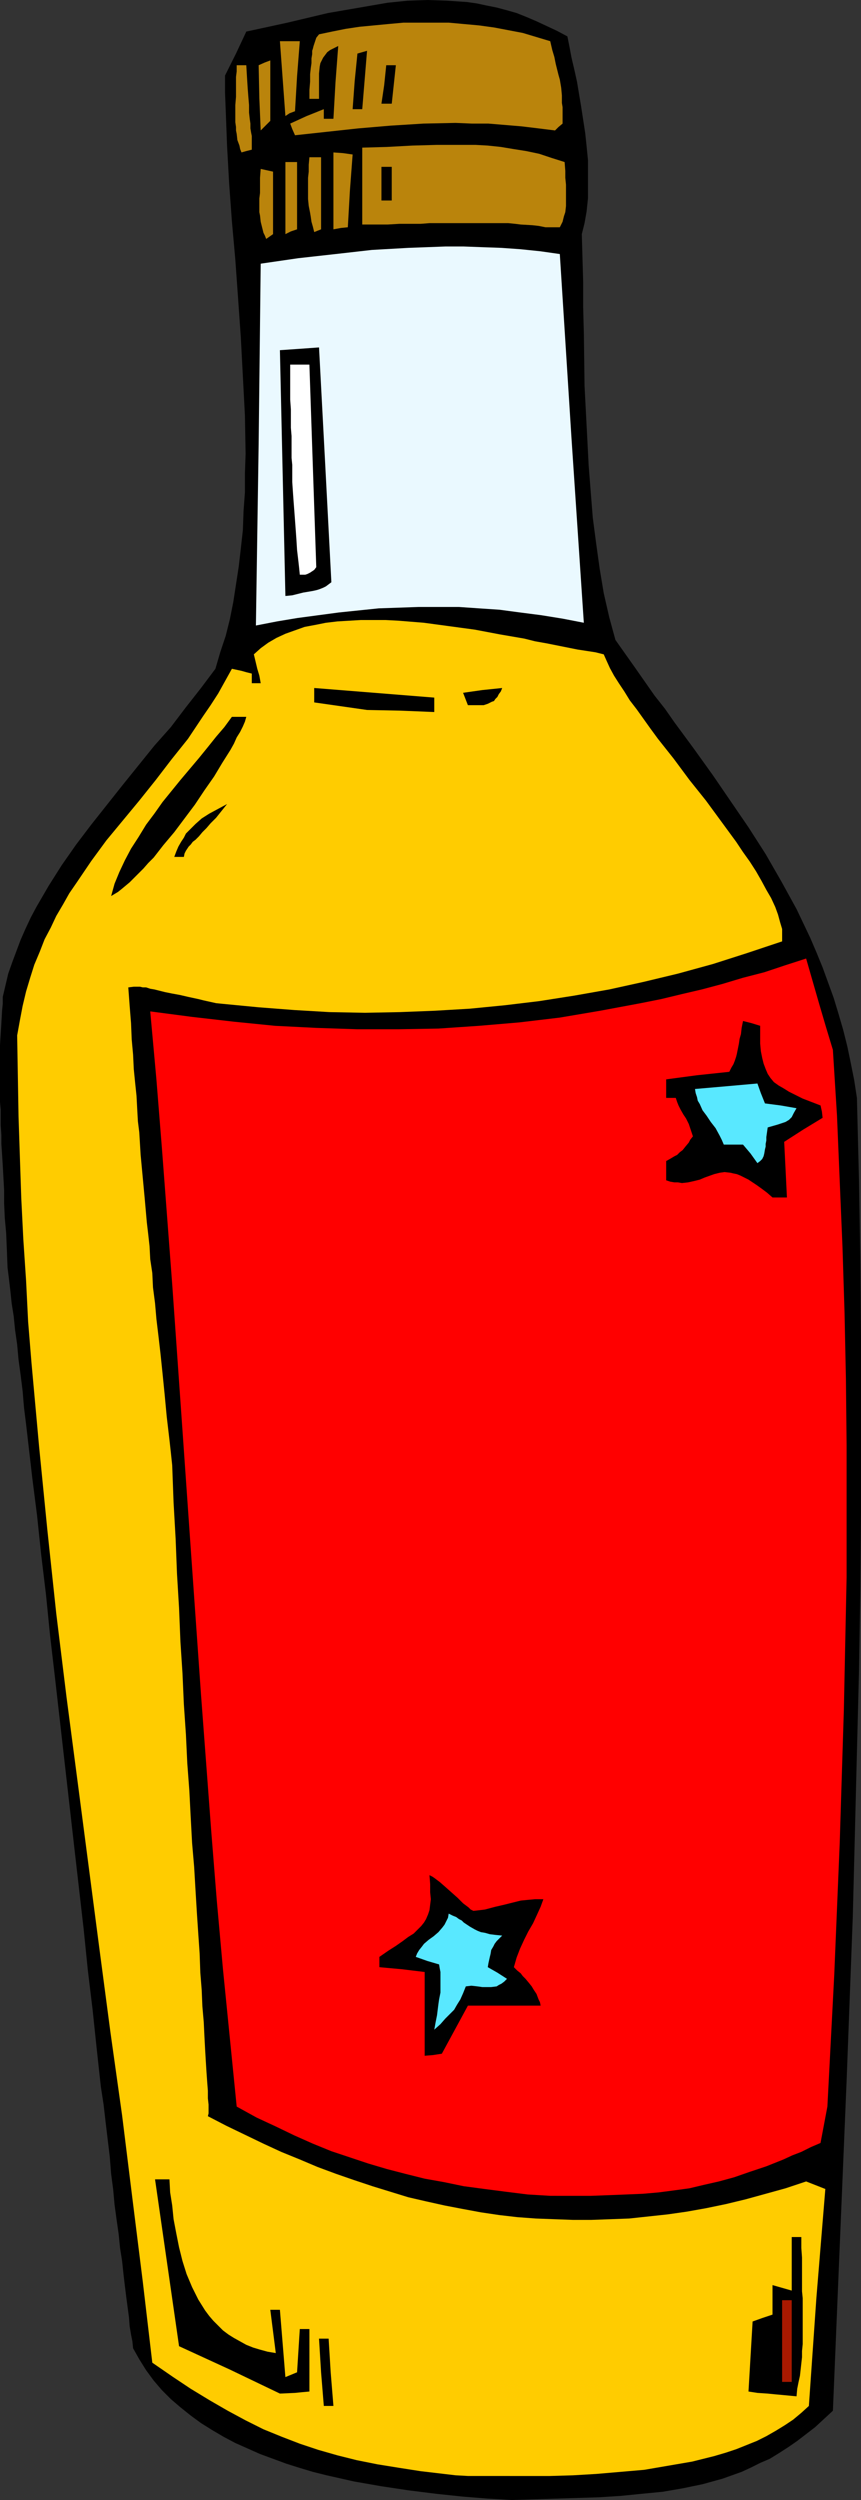 <?xml version="1.0" encoding="UTF-8" standalone="no"?>
<svg
   version="1.0"
   width="53.649mm"
   height="155.668mm"
   id="svg31"
   sodipodi:docname="Alcoholic Beverages 14.wmf"
   xmlns:inkscape="http://www.inkscape.org/namespaces/inkscape"
   xmlns:sodipodi="http://sodipodi.sourceforge.net/DTD/sodipodi-0.dtd"
   xmlns="http://www.w3.org/2000/svg"
   xmlns:svg="http://www.w3.org/2000/svg">
  <rect width="100%" height="100%" fill="#333333" stroke="none"/>
  <sodipodi:namedview
     id="namedview31"
     pagecolor="#ffffff"
     bordercolor="#000000"
     borderopacity="0.25"
     inkscape:showpageshadow="2"
     inkscape:pageopacity="0.0"
     inkscape:pagecheckerboard="0"
     inkscape:deskcolor="#d1d1d1"
     inkscape:document-units="mm" />
  <defs
     id="defs1">
    <pattern
       id="WMFhbasepattern"
       patternUnits="userSpaceOnUse"
       width="6"
       height="6"
       x="0"
       y="0" />
  </defs>
  <path
     style="fill:#000000;fill-opacity:1;fill-rule:evenodd;stroke:none"
     d="m 120.53,588.353 -2.747,-0.162 -2.908,-0.162 -5.978,-0.485 -6.14,-0.646 -6.463,-0.808 -6.463,-0.97 -6.463,-1.131 -6.463,-1.454 -3.231,-0.808 -3.231,-0.97 -3.07,-0.97 -3.07,-1.131 -3.07,-1.131 -2.908,-1.293 -2.908,-1.293 -2.747,-1.454 -2.747,-1.616 -2.585,-1.616 -2.424,-1.778 -2.424,-1.939 -2.262,-1.939 -2.1,-2.101 -1.939,-2.262 -1.777,-2.424 -1.616,-2.585 -1.454,-2.585 -0.162,-1.616 -0.323,-1.616 -0.323,-1.939 -0.162,-2.101 -0.323,-2.424 -0.323,-2.424 -0.323,-2.585 -0.323,-2.747 -0.323,-3.07 -0.485,-3.07 -0.323,-3.232 -0.485,-3.393 -0.485,-3.555 -0.323,-3.555 -0.485,-3.717 -0.323,-4.04 -0.485,-4.04 -0.485,-4.04 -0.485,-4.201 -0.646,-4.201 -0.969,-8.888 -0.969,-9.211 -1.131,-9.372 -0.969,-9.534 -1.131,-9.857 -1.131,-9.857 -2.262,-19.876 -2.262,-19.876 -1.131,-9.695 -0.969,-9.695 -1.131,-9.372 -0.969,-9.211 -1.131,-8.888 -0.485,-4.201 -0.485,-4.201 -0.485,-4.201 -0.485,-3.878 -0.323,-3.878 -0.485,-3.878 -0.485,-3.555 -0.323,-3.555 -0.485,-3.393 -0.323,-3.232 -0.485,-3.07 -0.323,-3.07 -0.323,-2.747 -0.323,-2.585 -0.162,-4.201 -0.162,-3.878 -0.323,-3.555 -0.162,-3.555 v -3.07 L 0.808,277.129 0.646,274.22 0.485,271.635 0.323,269.211 v -2.101 l -0.162,-2.262 v -1.939 -1.778 L 0,259.354 v -1.616 -1.454 -5.494 -4.848 l 0.162,-2.585 0.162,-2.585 0.162,-2.909 0.162,-1.616 v -1.616 l 0.646,-2.747 0.646,-2.747 0.969,-2.747 0.969,-2.585 0.969,-2.585 1.131,-2.585 1.293,-2.747 1.293,-2.424 2.908,-5.009 3.07,-4.848 3.393,-4.848 3.555,-4.686 3.716,-4.686 3.716,-4.686 7.432,-9.211 3.878,-4.363 3.555,-4.686 3.555,-4.525 3.393,-4.525 1.131,-3.878 1.293,-3.878 0.969,-3.878 0.808,-4.04 0.646,-4.201 0.646,-4.201 0.485,-4.201 0.485,-4.363 0.162,-4.525 0.323,-4.363 v -4.525 L 57.842,106.812 57.68,97.763 57.195,88.552 56.711,79.341 56.064,70.131 55.418,61.081 54.61,52.032 53.964,43.145 53.479,34.419 53.156,25.855 52.995,21.815 V 17.775 L 55.58,12.604 58.003,7.433 67.697,5.333 77.23,3.07 81.915,2.262 86.601,1.454 91.286,0.646 95.972,0.162 100.657,0 l 4.686,0.162 4.686,0.323 2.262,0.323 2.262,0.485 2.424,0.485 2.424,0.646 2.262,0.646 2.424,0.97 2.262,0.97 2.424,1.131 2.424,1.131 2.424,1.293 0.485,2.424 0.485,2.585 0.646,2.747 0.646,2.909 0.485,2.909 0.485,2.909 0.969,6.302 0.323,3.07 0.323,3.232 v 3.07 3.07 2.909 l -0.323,3.07 -0.485,2.747 -0.646,2.585 0.162,5.656 0.162,5.656 v 5.979 l 0.162,6.14 0.162,12.281 0.646,12.443 0.323,6.302 0.485,6.14 0.485,6.14 0.808,6.14 0.808,5.817 0.969,5.817 1.293,5.656 1.454,5.332 4.686,6.625 4.524,6.464 2.424,3.07 2.262,3.232 4.524,6.14 4.524,6.302 4.201,6.14 4.201,6.14 4.039,6.302 3.716,6.464 3.555,6.464 3.231,6.787 1.454,3.393 1.454,3.555 1.293,3.555 1.293,3.555 1.131,3.717 1.131,3.878 0.969,3.878 0.808,3.878 0.808,4.04 0.646,4.201 0.485,19.391 0.323,19.229 0.162,19.229 v 19.229 19.229 l -0.162,19.229 -0.323,19.391 -0.485,19.068 -0.485,19.391 -0.485,19.229 -1.454,38.62 -1.616,38.782 -1.616,38.943 -2.1,1.939 -2.1,1.939 -2.1,1.616 -2.1,1.616 -2.1,1.454 -2.262,1.454 -2.1,1.293 -2.262,0.97 -2.262,1.131 -2.1,0.97 -2.262,0.808 -2.262,0.808 -4.686,1.293 -4.686,0.97 -4.686,0.808 -5.009,0.485 -4.847,0.485 -5.009,0.323 -5.009,0.162 -5.17,0.162 z"
     id="path1" />
  <path
     style="fill:#ffcc00;fill-opacity:1;fill-rule:evenodd;stroke:none"
     d="m 110.19,582.698 -2.908,-0.162 -2.747,-0.323 -5.493,-0.646 -5.17,-0.808 -5.009,-0.808 -4.847,-0.97 -4.524,-1.131 -4.524,-1.293 -4.362,-1.454 -4.201,-1.616 -4.362,-1.778 -4.201,-2.101 -4.201,-2.262 -4.201,-2.424 -4.524,-2.747 -4.362,-2.909 -4.686,-3.232 L 33.606,536.806 31.183,517.415 28.759,497.862 26.013,478.31 23.428,458.757 18.257,419.167 15.672,399.453 13.249,379.739 11.148,360.025 9.209,340.472 7.432,320.92 6.624,311.063 6.14,301.367 5.493,291.672 5.009,281.976 l -0.323,-9.534 -0.323,-9.695 -0.162,-9.534 -0.162,-9.534 0.646,-3.555 0.646,-3.393 0.808,-3.393 0.969,-3.232 0.969,-3.07 1.293,-3.07 1.131,-2.909 1.454,-2.747 1.293,-2.747 1.616,-2.747 1.454,-2.585 1.777,-2.585 3.393,-5.009 3.555,-4.848 3.878,-4.686 3.878,-4.686 3.878,-4.848 3.716,-4.848 3.878,-4.848 3.555,-5.332 1.777,-2.585 1.777,-2.747 1.616,-2.909 1.616,-2.909 2.262,0.485 1.131,0.323 1.293,0.323 v 2.262 h 2.1 l -0.323,-1.778 -0.485,-1.616 -0.808,-3.393 1.616,-1.454 1.777,-1.293 1.939,-1.131 2.1,-0.97 2.262,-0.808 2.262,-0.808 2.585,-0.485 2.424,-0.485 2.747,-0.323 2.747,-0.162 2.747,-0.162 h 2.908 2.908 l 3.07,0.162 5.978,0.485 5.978,0.808 5.978,0.808 5.978,1.131 5.655,0.97 2.585,0.646 2.747,0.485 2.424,0.485 2.424,0.485 2.424,0.485 2.1,0.323 2.1,0.323 1.939,0.485 0.646,1.454 0.808,1.778 0.969,1.778 1.131,1.778 1.293,1.939 1.293,2.101 1.616,2.101 1.616,2.262 1.616,2.262 1.777,2.424 3.716,4.686 3.716,5.009 1.939,2.424 1.939,2.424 3.555,4.848 3.555,4.848 1.616,2.424 1.616,2.262 1.454,2.262 1.293,2.262 1.131,2.101 1.131,1.939 0.969,2.101 0.646,1.778 0.485,1.778 0.485,1.616 v 1.616 1.293 l -8.24,2.747 -8.078,2.585 -8.24,2.262 -8.078,1.939 -8.078,1.778 -8.24,1.454 -8.24,1.293 -8.078,0.97 -8.24,0.808 -8.24,0.485 -8.24,0.323 -8.24,0.162 -8.402,-0.162 -8.24,-0.485 -8.402,-0.646 -8.402,-0.808 -1.616,-0.162 -1.454,-0.323 -1.454,-0.323 -1.293,-0.323 -2.262,-0.485 -2.1,-0.485 -1.777,-0.323 -1.616,-0.323 -1.293,-0.323 -1.293,-0.323 -0.969,-0.162 -0.969,-0.323 h -0.808 l -0.646,-0.162 H 31.506 l -1.293,0.162 0.323,4.363 0.323,4.04 0.162,3.878 0.323,3.555 0.162,3.393 0.323,3.232 0.323,3.07 0.162,3.07 0.162,2.909 0.323,2.585 0.323,5.333 0.969,10.342 0.485,5.494 0.323,2.747 0.323,2.909 0.162,3.07 0.485,3.232 0.162,3.393 0.485,3.717 0.323,3.717 0.485,4.04 0.485,4.201 0.485,4.686 0.485,4.848 0.485,5.171 0.323,2.747 0.323,2.747 0.323,2.909 0.323,3.07 0.323,8.726 0.485,8.564 0.323,8.241 0.485,8.08 0.323,7.918 0.485,7.433 0.323,7.272 0.485,7.11 0.323,6.787 0.485,6.464 0.323,6.302 0.323,5.979 0.485,5.656 0.323,5.494 0.323,5.332 0.323,4.848 0.323,4.686 0.162,4.525 0.323,4.04 0.162,3.878 0.323,3.717 0.162,3.393 0.162,3.07 0.162,2.747 0.162,2.585 0.162,2.262 0.162,2.101 v 1.778 l 0.162,1.454 v 2.101 l -0.162,0.646 4.362,2.262 4.362,2.101 4.362,2.101 4.201,1.939 4.362,1.778 4.201,1.778 4.362,1.616 4.201,1.454 4.362,1.454 4.201,1.293 4.201,1.293 4.201,0.97 4.362,0.97 4.201,0.808 4.362,0.808 4.362,0.646 4.201,0.485 4.362,0.323 4.362,0.162 4.362,0.162 h 4.362 l 4.524,-0.162 4.362,-0.162 4.524,-0.485 4.524,-0.485 4.524,-0.646 4.524,-0.808 4.686,-0.97 4.686,-1.131 4.686,-1.293 4.686,-1.293 4.847,-1.616 4.524,1.778 -2.1,25.531 -1.777,25.531 -1.777,1.616 -1.939,1.616 -1.939,1.293 -2.1,1.293 -2.262,1.293 -2.262,1.131 -2.424,0.97 -2.424,0.97 -2.424,0.808 -2.747,0.808 -2.585,0.646 -2.585,0.646 -5.655,0.97 -5.655,0.97 -5.655,0.485 -5.655,0.485 -5.493,0.323 -5.493,0.162 h -5.17 z"
     id="path2" />
  <path
     style="fill:#000000;fill-opacity:1;fill-rule:evenodd;stroke:none"
     d="m 76.261,566.215 -0.646,-7.918 -0.485,-7.918 h 2.262 l 0.485,7.918 0.646,7.918 z"
     id="path3" />
  <path
     style="fill:#000000;fill-opacity:1;fill-rule:evenodd;stroke:none"
     d="m 65.92,563.307 -11.795,-5.656 -11.956,-5.494 -5.655,-39.267 h 3.393 l 0.162,3.07 0.485,3.07 0.323,3.232 0.646,3.393 0.646,3.232 0.808,3.232 0.969,3.07 1.293,3.07 1.454,2.909 0.808,1.293 0.808,1.293 0.969,1.293 0.969,1.131 1.131,1.131 1.131,1.131 1.293,0.97 1.293,0.808 1.454,0.808 1.454,0.808 1.616,0.646 1.616,0.485 1.777,0.485 1.939,0.323 -1.293,-10.18 h 2.262 l 1.293,15.836 2.747,-1.131 0.646,-10.18 h 2.262 v 14.705 l -1.777,0.162 -1.616,0.162 z"
     id="path4" />
  <path
     style="fill:#000000;fill-opacity:1;fill-rule:evenodd;stroke:none"
     d="m 180.796,563.307 -2.424,-0.162 -2.1,-0.323 0.485,-8.241 0.485,-8.241 2.262,-0.808 2.424,-0.808 v -6.948 l 2.262,0.646 2.262,0.646 v -12.604 h 2.262 v 2.585 l 0.162,2.262 v 2.262 1.939 1.939 1.778 l 0.162,1.616 v 1.616 1.454 5.817 1.939 l -0.162,1.616 v 1.454 l -0.323,2.909 -0.162,1.454 -0.323,1.454 -0.323,1.616 -0.162,1.778 -3.393,-0.323 -1.777,-0.162 z"
     id="path5" />
  <path
     style="fill:#a81900;fill-opacity:1;fill-rule:evenodd;stroke:none"
     d="m 184.189,560.56 v -19.229 h 2.262 v 19.229 z"
     id="path6" />
  <path
     style="fill:#ff0000;fill-opacity:1;fill-rule:evenodd;stroke:none"
     d="m 129.578,516.768 -5.332,-0.323 -5.17,-0.646 -5.009,-0.646 -4.847,-0.646 -4.686,-0.97 -4.524,-0.808 -4.524,-1.131 -4.362,-1.131 -4.362,-1.293 -4.362,-1.454 -4.362,-1.454 -4.362,-1.778 -4.362,-1.939 -4.362,-2.101 -4.524,-2.101 -4.686,-2.585 -1.616,-16.159 -1.616,-16.159 -1.454,-16.159 -1.293,-16.159 -2.424,-32.318 -2.262,-32.157 -2.262,-32.318 -2.262,-32.157 -2.424,-31.995 -1.293,-16.159 -1.454,-15.998 9.856,1.293 9.856,1.131 9.694,0.97 9.694,0.485 9.694,0.323 h 9.533 l 9.533,-0.162 9.533,-0.646 9.533,-0.808 9.533,-1.131 9.533,-1.616 9.533,-1.778 4.847,-0.97 4.686,-1.131 4.847,-1.131 4.847,-1.293 4.847,-1.454 5.009,-1.293 4.847,-1.616 5.009,-1.616 3.07,10.665 1.616,5.494 1.616,5.333 0.969,15.513 0.646,15.513 0.646,15.351 0.485,15.513 0.323,15.513 0.162,15.674 v 15.351 15.674 l -0.323,15.513 -0.323,15.674 -0.485,15.513 -0.485,15.674 -1.293,31.187 -1.616,31.025 -1.616,8.564 -2.262,0.97 -2.262,1.131 -2.1,0.808 -2.1,0.97 -4.039,1.616 -3.878,1.293 -3.716,1.293 -3.555,0.97 -3.555,0.808 -3.393,0.808 -3.555,0.485 -3.716,0.485 -3.716,0.323 -3.878,0.162 -4.039,0.162 -4.362,0.162 H 134.587 Z"
     id="path7" />
  <path
     style="fill:#000000;fill-opacity:1;fill-rule:evenodd;stroke:none"
     d="m 100.011,483.804 v -19.714 l -5.332,-0.646 -5.332,-0.485 v -2.424 l 2.1,-1.454 1.777,-1.131 1.616,-1.131 1.293,-0.97 1.293,-0.808 0.969,-0.97 0.808,-0.808 0.646,-0.808 0.485,-0.808 0.485,-1.131 0.323,-0.97 0.162,-1.293 0.162,-1.293 -0.162,-1.616 v -1.939 l -0.162,-2.101 0.646,0.323 0.485,0.323 1.293,0.97 1.293,1.131 1.454,1.293 1.454,1.293 1.293,1.293 1.293,0.97 0.485,0.485 0.646,0.323 1.454,-0.162 1.293,-0.162 2.424,-0.646 2.1,-0.485 1.939,-0.485 1.939,-0.485 1.616,-0.162 1.777,-0.162 h 1.939 l -0.646,1.778 -0.808,1.778 -0.969,2.101 -1.131,1.939 -0.969,1.939 -0.969,2.101 -0.808,2.101 -0.646,2.262 0.808,0.808 0.808,0.646 0.485,0.646 0.646,0.646 0.808,0.97 0.646,0.808 0.485,0.808 0.646,0.97 0.485,1.293 0.323,0.646 0.162,0.808 h -17.126 l -3.07,5.656 -3.07,5.656 -2.1,0.323 z"
     id="path8" />
  <path
     style="fill:#59e8ff;fill-opacity:1;fill-rule:evenodd;stroke:none"
     d="m 102.273,477.663 0.323,-1.778 0.323,-1.616 0.162,-1.293 0.162,-1.293 0.162,-1.131 0.162,-0.808 0.162,-0.808 v -0.808 -1.293 -1.454 -1.293 l -0.162,-0.808 -0.162,-0.97 -2.747,-0.808 -2.747,-0.97 0.323,-0.808 0.485,-0.808 0.646,-0.808 0.485,-0.646 1.131,-0.97 1.131,-0.808 1.131,-0.97 0.969,-1.131 0.485,-0.646 0.323,-0.646 0.485,-0.97 0.162,-0.97 0.969,0.485 0.808,0.323 0.646,0.485 0.646,0.323 0.485,0.485 0.485,0.323 0.969,0.646 1.131,0.646 0.646,0.323 0.808,0.323 0.969,0.162 1.131,0.323 1.293,0.162 1.616,0.162 -0.808,0.808 -0.485,0.485 -0.485,0.646 -0.323,0.646 -0.485,0.808 -0.162,0.97 -0.162,0.646 -0.323,1.454 -0.162,0.97 2.262,1.293 2.262,1.454 -0.646,0.646 -0.646,0.485 -0.646,0.323 -0.485,0.323 -1.293,0.162 h -1.616 -0.485 l -1.131,-0.162 -1.454,-0.162 -1.293,0.162 -0.646,1.616 -0.646,1.454 -0.808,1.293 -0.646,1.131 -0.969,0.97 -1.131,1.131 -1.131,1.293 z"
     id="path9" />
  <path
     style="fill:#ff0000;fill-opacity:1;fill-rule:evenodd;stroke:none"
     d="m 64.951,361.156 -1.293,-4.363 -0.969,-4.363 -0.808,-4.04 -0.646,-3.878 -0.485,-3.555 -0.162,-3.717 -0.162,-3.555 0.162,-3.393 0.323,-3.393 0.646,-3.555 0.808,-3.393 0.969,-3.717 1.293,-3.717 1.616,-3.878 1.777,-3.878 0.969,-2.101 0.969,-2.101 1.131,-0.808 0.969,-0.646 0.969,-0.485 1.131,-0.323 0.969,-0.162 0.808,-0.323 h 0.808 l 0.969,0.162 0.646,0.162 0.808,0.162 1.454,0.808 0.646,0.646 0.646,0.646 0.485,0.646 0.646,0.808 0.969,1.778 0.808,1.939 0.646,2.262 0.646,2.585 0.323,2.585 0.323,2.909 v 2.909 3.07 l -0.162,3.07 -0.485,3.232 -0.485,3.07 -0.646,3.232 -0.808,3.07 -0.969,3.07 -1.131,2.909 -1.293,2.909 -1.454,2.585 -1.616,2.585 -1.777,2.262 -1.777,2.101 -2.1,1.778 -1.131,0.646 -1.131,0.808 -1.131,0.646 -1.293,0.485 -1.131,0.485 z"
     id="path10" />
  <path
     style="fill:#000000;fill-opacity:1;fill-rule:evenodd;stroke:none"
     d="m 181.927,281.815 -1.293,-1.131 -1.293,-0.97 -1.131,-0.808 -0.969,-0.646 -0.969,-0.646 -0.969,-0.485 -0.969,-0.485 -0.808,-0.323 -0.808,-0.162 -0.646,-0.162 -1.454,-0.162 -1.131,0.162 -1.293,0.323 -2.262,0.808 -1.131,0.485 -1.293,0.323 -1.454,0.323 -1.454,0.162 -0.969,-0.162 h -0.808 l -0.969,-0.162 -0.969,-0.323 v -4.525 l 1.131,-0.646 0.808,-0.485 0.646,-0.323 0.646,-0.646 0.646,-0.485 0.646,-0.808 0.808,-0.97 0.323,-0.646 0.646,-0.808 -0.485,-1.454 -0.485,-1.454 -0.646,-1.293 -0.646,-0.97 -0.646,-1.131 -0.485,-0.97 -0.323,-0.808 -0.323,-0.97 h -2.262 v -4.363 l 7.271,-0.97 7.594,-0.808 0.485,-0.97 0.485,-0.808 0.323,-0.808 0.323,-0.97 0.162,-0.646 0.162,-0.808 0.162,-0.808 0.162,-0.808 0.162,-1.131 0.323,-1.131 0.162,-1.454 0.323,-1.616 1.939,0.485 2.1,0.646 v 2.262 1.939 l 0.162,1.778 0.323,1.616 0.323,1.293 0.485,1.293 0.485,1.131 0.646,0.97 0.808,0.97 1.131,0.808 1.131,0.646 1.293,0.808 1.616,0.808 1.616,0.808 2.1,0.808 2.1,0.808 0.323,1.454 0.162,1.454 -4.524,2.747 -4.524,2.909 0.323,6.464 0.323,6.625 z"
     id="path11" />
  <path
     style="fill:#59e8ff;fill-opacity:1;fill-rule:evenodd;stroke:none"
     d="m 178.372,273.735 -1.616,-2.262 -1.777,-2.101 h -4.524 l -0.485,-1.131 -0.485,-0.97 -0.969,-1.778 -1.131,-1.454 -0.969,-1.454 -0.969,-1.293 -0.646,-1.454 -0.485,-0.808 -0.162,-0.808 -0.323,-0.97 -0.162,-0.97 7.432,-0.646 7.271,-0.646 0.808,2.262 0.969,2.424 3.716,0.485 3.716,0.646 -0.646,1.131 -0.485,0.97 -0.646,0.646 -0.808,0.485 -0.969,0.323 -0.969,0.323 -1.131,0.323 -1.131,0.323 -0.162,1.131 -0.162,1.131 v 0.808 l -0.162,0.808 v 0.646 l -0.162,0.646 -0.162,0.97 -0.162,0.646 -0.323,0.646 -0.485,0.485 z"
     id="path12" />
  <path
     style="fill:#000000;fill-opacity:1;fill-rule:evenodd;stroke:none"
     d="m 26.174,210.876 0.808,-2.909 1.131,-2.747 1.293,-2.747 1.454,-2.747 1.777,-2.747 1.777,-2.909 1.939,-2.585 1.939,-2.747 4.201,-5.171 4.362,-5.171 2.1,-2.585 1.939,-2.424 1.939,-2.262 1.777,-2.424 h 3.393 l -0.323,1.131 -0.485,1.131 -0.646,1.293 -0.808,1.293 -0.646,1.454 -0.808,1.454 -1.939,3.07 -1.939,3.232 -2.262,3.232 -2.262,3.393 -2.424,3.232 -2.424,3.232 -2.585,3.07 -2.262,2.909 -1.293,1.293 -1.131,1.293 -1.131,1.131 -1.131,1.131 -0.969,0.97 -0.969,0.808 -0.969,0.808 -0.808,0.646 -0.808,0.485 z"
     id="path13" />
  <path
     style="fill:#000000;fill-opacity:1;fill-rule:evenodd;stroke:none"
     d="m 41.039,201.666 0.485,-1.293 0.485,-1.131 0.646,-1.131 0.646,-0.97 0.485,-0.97 0.808,-0.808 1.454,-1.454 1.454,-1.293 1.777,-1.131 2.1,-1.131 2.1,-1.131 -1.293,1.616 -1.293,1.616 -1.293,1.293 -0.969,1.131 -0.485,0.485 -0.485,0.485 -0.808,0.97 -0.808,0.808 -0.646,0.485 -0.485,0.646 -0.485,0.485 -0.323,0.485 -0.323,0.485 -0.323,0.646 -0.162,0.808 z"
     id="path14" />
  <path
     style="fill:#000000;fill-opacity:1;fill-rule:evenodd;stroke:none"
     d="m 86.439,167.085 -12.441,-1.778 v -3.393 l 28.275,2.262 v 3.393 l -7.917,-0.323 z"
     id="path15" />
  <path
     style="fill:#000000;fill-opacity:1;fill-rule:evenodd;stroke:none"
     d="m 110.19,165.954 -1.131,-2.909 4.524,-0.646 4.686,-0.485 -0.323,0.808 -0.485,0.646 -0.323,0.646 -0.485,0.485 -0.323,0.485 -0.485,0.162 -0.969,0.485 -0.969,0.323 h -1.131 -1.293 z"
     id="path16" />
  <path
     style="fill:#eaf9ff;fill-opacity:1;fill-rule:evenodd;stroke:none"
     d="m 60.265,147.21 0.646,-42.66 0.485,-42.498 8.886,-1.293 8.725,-0.97 8.563,-0.97 8.563,-0.485 4.362,-0.162 4.362,-0.162 h 4.362 l 4.362,0.162 4.524,0.162 4.524,0.323 4.686,0.485 4.524,0.646 2.747,43.306 2.908,43.468 -5.009,-0.97 -5.009,-0.808 -5.009,-0.646 -4.847,-0.646 -4.847,-0.323 -4.686,-0.323 h -4.686 -4.847 l -4.686,0.162 -4.686,0.162 -4.686,0.485 -4.686,0.485 -4.847,0.646 -4.847,0.646 -4.847,0.808 z"
     id="path17" />
  <path
     style="fill:#000000;fill-opacity:1;fill-rule:evenodd;stroke:none"
     d="m 67.213,140.261 -0.646,-28.925 -0.646,-28.925 4.686,-0.323 4.524,-0.323 1.454,27.47 1.454,27.794 -0.646,0.485 -0.646,0.485 -0.646,0.323 -0.808,0.323 -0.485,0.162 -0.646,0.162 -0.808,0.162 -0.969,0.162 -0.969,0.162 -1.293,0.323 -1.293,0.323 z"
     id="path18" />
  <path
     style="fill:#ffffff;fill-opacity:1;fill-rule:evenodd;stroke:none"
     d="m 70.606,135.252 -0.162,-1.616 -0.162,-1.454 -0.323,-2.747 -0.162,-2.585 -0.162,-2.262 -0.323,-4.363 -0.162,-2.101 -0.162,-2.262 -0.162,-2.424 v -2.585 -1.454 l -0.162,-1.616 v -1.616 -1.616 -1.939 l -0.162,-1.939 v -2.101 -2.262 l -0.162,-2.262 v -2.585 -2.747 -2.909 h 4.524 l 1.616,47.669 -0.485,0.646 -0.485,0.323 -0.485,0.323 -0.323,0.162 -0.323,0.162 -0.485,0.162 z"
     id="path19" />
  <path
     style="fill:#ba840c;fill-opacity:1;fill-rule:evenodd;stroke:none"
     d="M 62.689,56.234 62.366,55.426 62.043,54.779 61.719,53.487 61.396,52.194 61.235,50.74 61.073,49.932 V 46.7 L 61.235,45.407 V 43.791 41.852 l 0.162,-2.101 1.454,0.323 1.454,0.323 v 14.705 z"
     id="path20" />
  <path
     style="fill:#ba840c;fill-opacity:1;fill-rule:evenodd;stroke:none"
     d="M 67.213,55.103 V 38.136 h 2.747 v 15.836 l -1.454,0.485 z"
     id="path21" />
  <path
     style="fill:#ba840c;fill-opacity:1;fill-rule:evenodd;stroke:none"
     d="M 73.999,54.618 73.675,53.325 73.352,52.194 73.191,51.063 73.029,50.093 72.706,48.477 72.544,46.861 V 45.084 42.983 41.852 l 0.162,-1.454 v -1.616 l 0.162,-1.778 h 2.747 v 16.967 l -0.808,0.323 z"
     id="path22" />
  <path
     style="fill:#ba840c;fill-opacity:1;fill-rule:evenodd;stroke:none"
     d="M 78.523,53.971 V 35.873 l 2.262,0.162 2.262,0.323 -0.646,8.564 -0.485,8.564 -1.616,0.162 z"
     id="path23" />
  <path
     style="fill:#ba840c;fill-opacity:1;fill-rule:evenodd;stroke:none"
     d="m 128.447,53.487 -1.616,-0.323 -1.454,-0.162 -2.747,-0.162 -1.293,-0.162 -1.616,-0.162 h -1.616 -1.777 -2.262 -2.585 -1.293 -3.231 -1.777 -4.039 l -2.1,0.162 h -2.424 -2.585 l -2.747,0.162 H 88.378 85.308 V 34.742 l 5.816,-0.162 5.978,-0.323 5.816,-0.162 h 5.978 3.07 l 2.908,0.162 3.07,0.323 2.908,0.485 3.07,0.485 3.07,0.646 2.908,0.97 3.07,0.97 0.162,2.101 V 41.852 l 0.162,1.616 v 1.293 3.07 0.646 l -0.162,1.454 -0.323,0.97 -0.323,1.293 -0.323,0.646 -0.323,0.646 z"
     id="path24" />
  <path
     style="fill:#000000;fill-opacity:1;fill-rule:evenodd;stroke:none"
     d="m 89.832,47.185 v -7.918 h 2.424 v 7.918 z"
     id="path25" />
  <path
     style="fill:#ba840c;fill-opacity:1;fill-rule:evenodd;stroke:none"
     d="m 56.872,35.873 -0.323,-0.808 -0.162,-0.808 -0.485,-1.293 -0.162,-1.454 -0.162,-0.808 v -0.808 l -0.162,-1.131 v -4.04 l 0.162,-1.939 v -2.101 -2.585 l 0.162,-1.293 v -1.454 h 2.262 l 0.162,2.747 0.162,2.585 0.162,2.101 0.162,1.939 v 1.778 l 0.162,1.454 0.162,1.131 v 1.131 l 0.162,0.97 0.162,0.808 v 1.293 0.97 0.97 l -1.293,0.323 z"
     id="path26" />
  <path
     style="fill:#ba840c;fill-opacity:1;fill-rule:evenodd;stroke:none"
     d="m 69.475,31.833 -0.646,-1.454 -0.485,-1.293 3.878,-1.778 4.039,-1.616 v 2.262 h 2.262 l 0.485,-8.564 0.646,-8.564 -0.969,0.485 -0.969,0.485 -0.646,0.485 -0.485,0.646 -0.485,0.646 -0.323,0.646 -0.323,0.646 -0.162,0.808 -0.162,1.616 v 3.878 2.101 h -2.262 v -2.101 l 0.162,-1.939 v -1.778 l 0.162,-1.454 0.162,-1.131 v -1.131 l 0.162,-0.97 v -0.808 l 0.162,-0.485 0.162,-0.646 0.323,-0.97 0.323,-0.97 0.646,-0.808 3.07,-0.646 3.231,-0.646 3.231,-0.485 3.393,-0.323 3.393,-0.323 3.555,-0.323 h 3.555 3.555 3.555 l 3.555,0.323 3.555,0.323 3.555,0.485 3.393,0.646 3.393,0.646 3.231,0.97 3.231,0.97 0.485,2.101 0.485,1.616 0.323,1.616 0.323,1.293 0.323,1.293 0.323,1.131 0.323,1.939 0.162,1.778 v 1.778 l 0.162,0.97 v 3.878 l -0.969,0.808 -0.808,0.808 -3.878,-0.485 -4.039,-0.485 -3.878,-0.323 -3.878,-0.323 h -3.878 l -3.878,-0.162 -7.594,0.162 -7.755,0.485 -7.594,0.646 -7.432,0.808 z"
     id="path27" />
  <path
     style="fill:#ba840c;fill-opacity:1;fill-rule:evenodd;stroke:none"
     d="m 61.396,30.702 -0.323,-7.595 -0.162,-7.756 1.454,-0.646 1.293,-0.485 v 14.22 z"
     id="path28" />
  <path
     style="fill:#ba840c;fill-opacity:1;fill-rule:evenodd;stroke:none"
     d="M 67.213,27.309 65.92,9.695 h 4.686 l -0.646,8.241 -0.485,8.241 -1.293,0.485 z"
     id="path29" />
  <path
     style="fill:#000000;fill-opacity:1;fill-rule:evenodd;stroke:none"
     d="m 83.046,25.693 0.485,-6.625 0.646,-6.464 1.131,-0.323 1.131,-0.323 -1.131,13.735 z"
     id="path30" />
  <path
     style="fill:#000000;fill-opacity:1;fill-rule:evenodd;stroke:none"
     d="m 89.832,24.4 0.646,-4.363 0.485,-4.686 h 2.262 l -0.969,9.049 z"
     id="path31" />
</svg>
